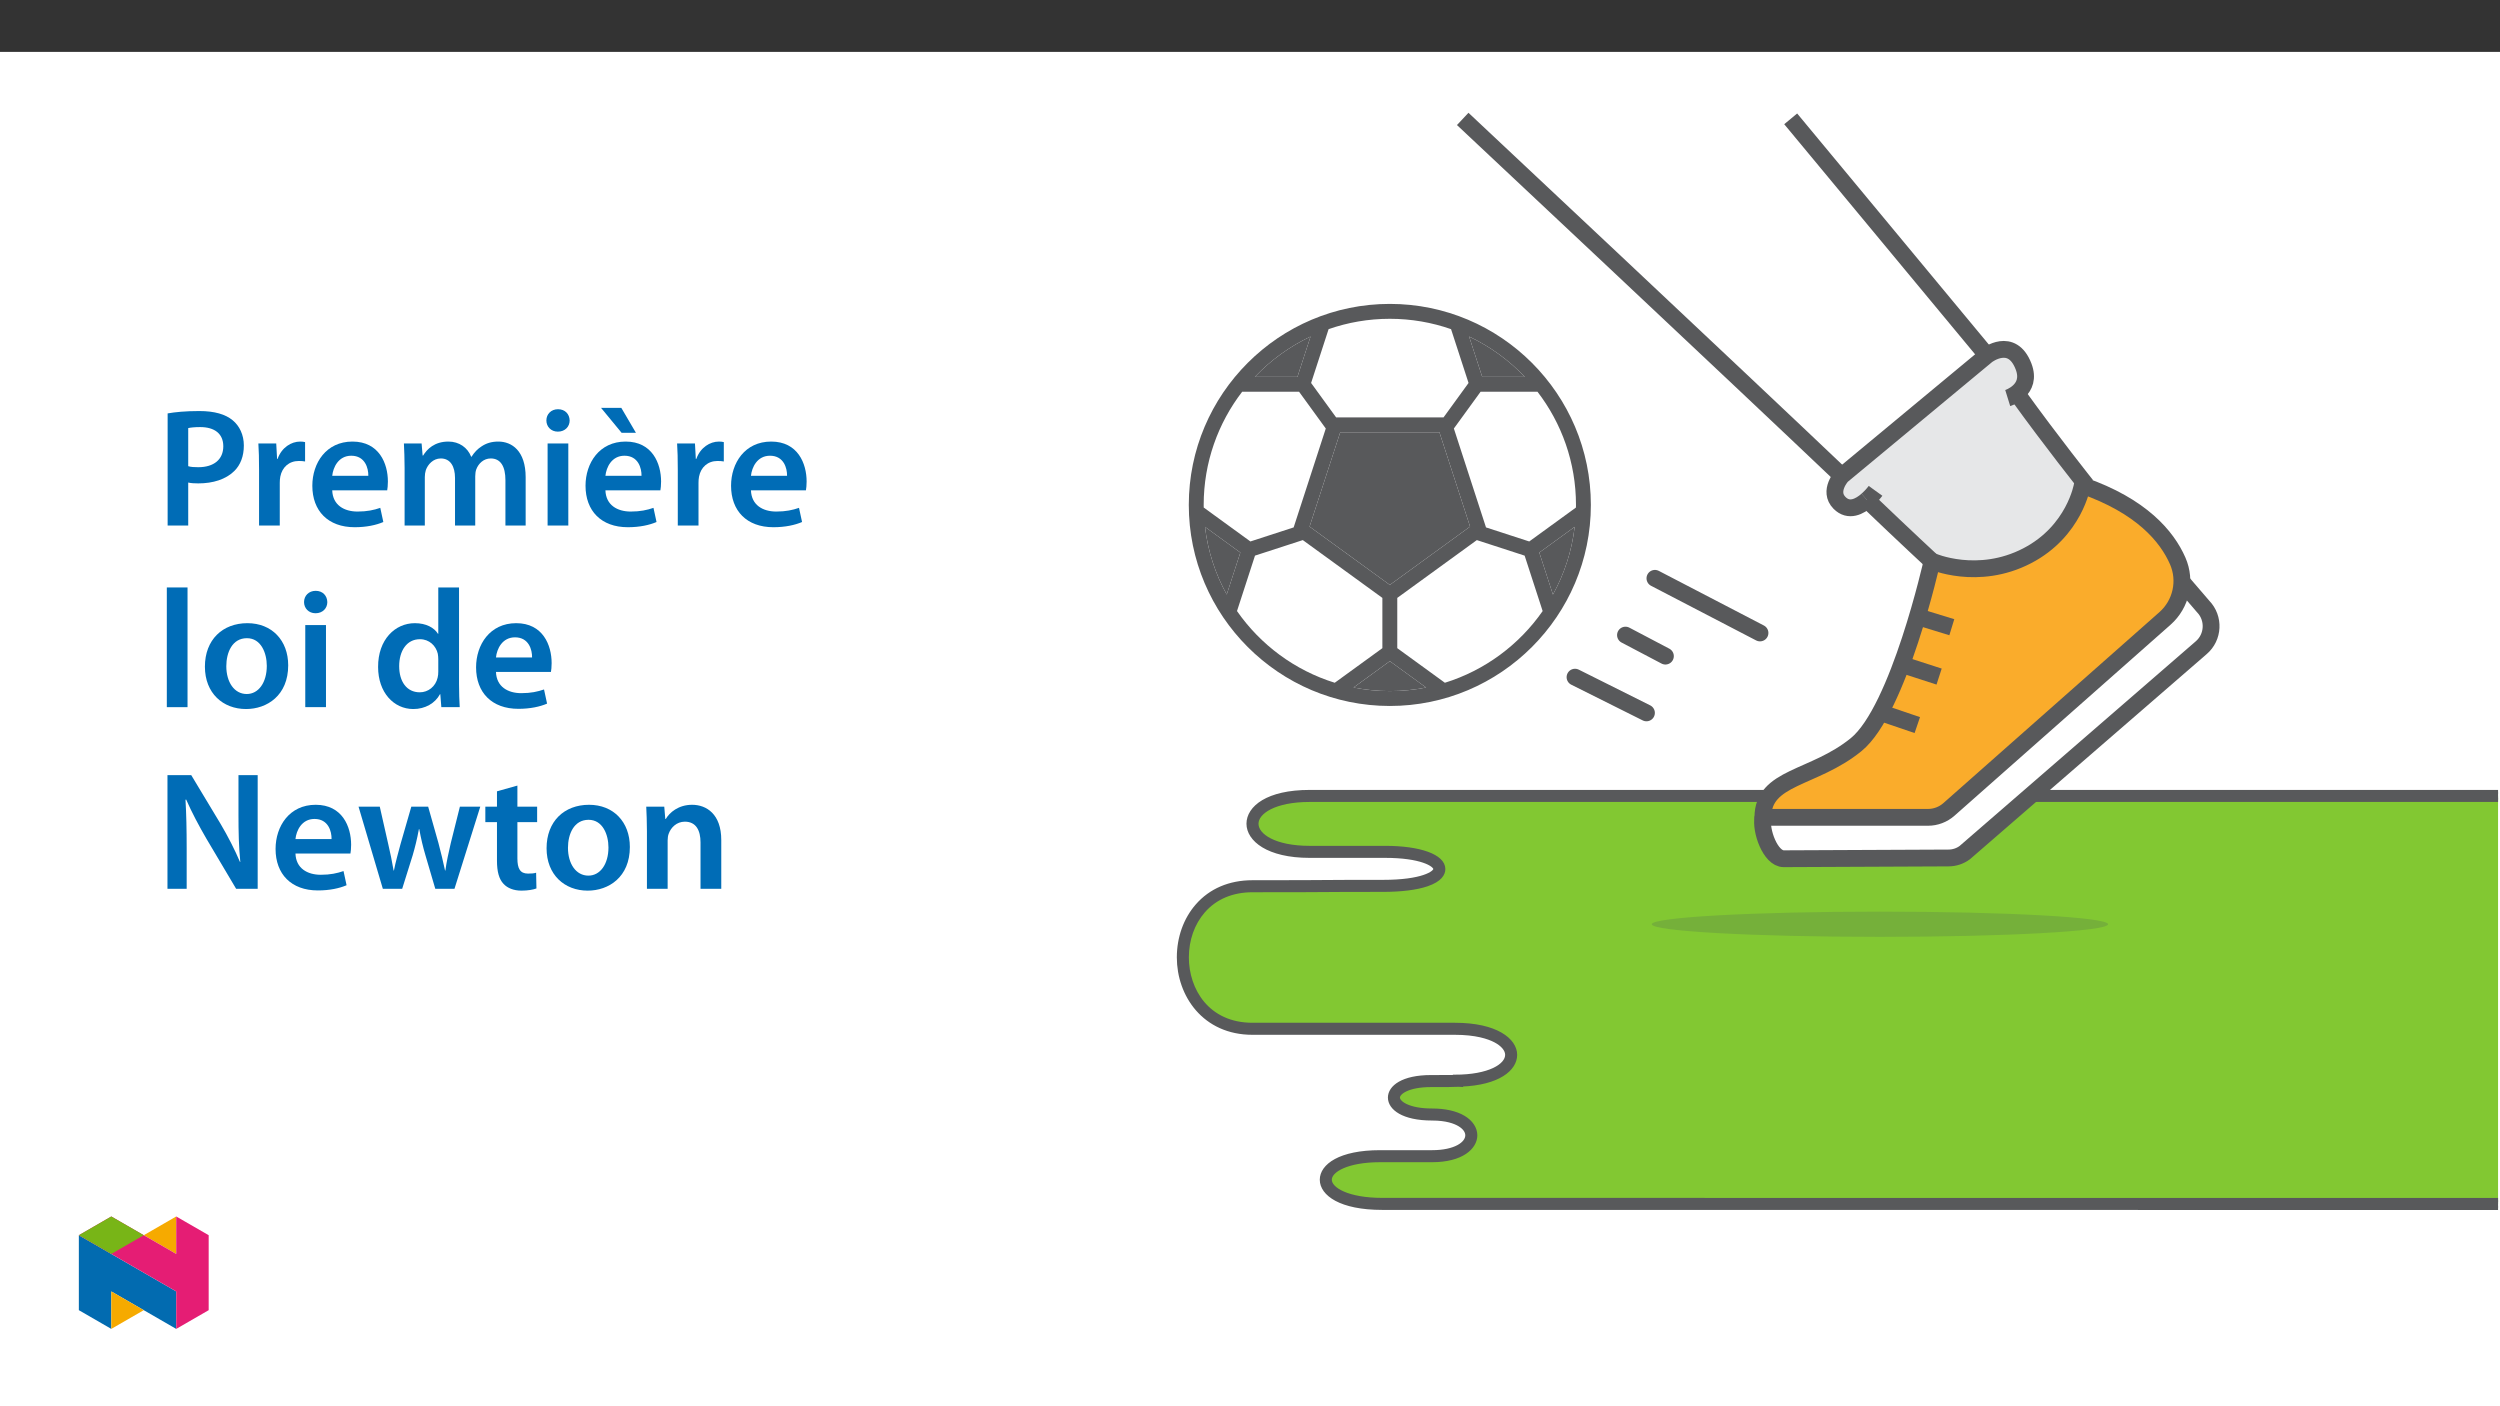 ﻿<?xml version="1.0" encoding="utf-8"?>
<svg xmlns="http://www.w3.org/2000/svg" xmlns:xlink="http://www.w3.org/1999/xlink" viewBox="0 0 960 540" version="1.1">
  <rect x="0" y="0" width="960" height="540" fill="#333333" stroke="none"/>
  <defs>
    <g>
      <symbol overflow="visible" id="glyph0-0">
        <path style="stroke:none;" d="M 0 0 L 32.375 0 L 32.375 -45.328 L 0 -45.328 Z M 16.188 -25.578 L 5.188 -42.094 L 27.188 -42.094 Z M 18.125 -22.656 L 29.141 -39.172 L 29.141 -6.156 Z M 5.188 -3.234 L 16.188 -19.75 L 27.188 -3.234 Z M 3.234 -39.172 L 14.25 -22.656 L 3.234 -6.156 Z M 3.234 -39.172 " />
      </symbol>
      <symbol overflow="visible" id="glyph0-1">
        <path style="stroke:none;" d="M 4.594 0 L 12.5 0 L 12.5 -16.516 C 13.594 -16.25 14.891 -16.188 16.375 -16.188 C 22.016 -16.188 26.938 -17.734 30.172 -20.922 C 32.562 -23.25 33.859 -26.609 33.859 -30.75 C 33.859 -34.828 32.188 -38.266 29.594 -40.406 C 26.812 -42.734 22.594 -43.969 16.766 -43.969 C 11.453 -43.969 7.516 -43.578 4.594 -43.062 Z M 12.5 -37.422 C 13.344 -37.625 14.891 -37.812 17.094 -37.812 C 22.594 -37.812 25.969 -35.281 25.969 -30.438 C 25.969 -25.375 22.344 -22.406 16.375 -22.406 C 14.766 -22.406 13.531 -22.469 12.5 -22.797 Z M 12.5 -37.422 " />
      </symbol>
      <symbol overflow="visible" id="glyph0-2">
        <path style="stroke:none;" d="M 4.281 0 L 12.234 0 L 12.234 -16.375 C 12.234 -17.219 12.297 -18.062 12.438 -18.781 C 13.141 -22.406 15.797 -24.797 19.547 -24.797 C 20.531 -24.797 21.234 -24.734 21.953 -24.609 L 21.953 -32.047 C 21.297 -32.188 20.844 -32.25 20.078 -32.25 C 16.641 -32.25 12.953 -29.984 11.391 -25.578 L 11.203 -25.578 L 10.875 -31.531 L 4.016 -31.531 C 4.203 -28.75 4.281 -25.641 4.281 -21.375 Z M 4.281 0 " />
      </symbol>
      <symbol overflow="visible" id="glyph0-3">
        <path style="stroke:none;" d="M 31.016 -13.531 C 31.141 -14.25 31.281 -15.406 31.281 -16.906 C 31.281 -23.828 27.906 -32.25 17.672 -32.25 C 7.578 -32.25 2.266 -24.016 2.266 -15.281 C 2.266 -5.641 8.281 0.641 18.516 0.641 C 23.047 0.641 26.812 -0.188 29.531 -1.359 L 28.359 -6.797 C 25.906 -5.953 23.312 -5.375 19.625 -5.375 C 14.5 -5.375 10.094 -7.828 9.906 -13.531 Z M 9.906 -19.094 C 10.234 -22.344 12.297 -26.812 17.219 -26.812 C 22.531 -26.812 23.828 -22.016 23.766 -19.094 Z M 9.906 -19.094 " />
      </symbol>
      <symbol overflow="visible" id="glyph0-4">
        <path style="stroke:none;" d="M 4.281 0 L 12.047 0 L 12.047 -18.641 C 12.047 -19.547 12.172 -20.469 12.438 -21.297 C 13.203 -23.438 15.219 -25.766 18.188 -25.766 C 21.891 -25.766 23.641 -22.656 23.641 -18.266 L 23.641 0 L 31.406 0 L 31.406 -18.906 C 31.406 -19.812 31.531 -20.844 31.797 -21.562 C 32.641 -23.828 34.641 -25.766 37.359 -25.766 C 41.188 -25.766 43 -22.656 43 -17.422 L 43 0 L 50.766 0 L 50.766 -18.578 C 50.766 -28.688 45.453 -32.25 40.281 -32.25 C 37.625 -32.25 35.609 -31.594 33.797 -30.375 C 32.375 -29.469 31.078 -28.172 29.984 -26.422 L 29.844 -26.422 C 28.484 -29.922 25.25 -32.25 21.109 -32.25 C 15.734 -32.25 12.891 -29.328 11.391 -26.875 L 11.203 -26.875 L 10.812 -31.531 L 4.016 -31.531 C 4.141 -28.812 4.281 -25.766 4.281 -22.141 Z M 4.281 0 " />
      </symbol>
      <symbol overflow="visible" id="glyph0-5">
        <path style="stroke:none;" d="M 12.234 0 L 12.234 -31.531 L 4.281 -31.531 L 4.281 0 Z M 8.281 -44.672 C 5.641 -44.672 3.812 -42.797 3.812 -40.344 C 3.812 -38.016 5.562 -36.062 8.219 -36.062 C 11 -36.062 12.75 -38.016 12.75 -40.344 C 12.688 -42.797 11 -44.672 8.281 -44.672 Z M 8.281 -44.672 " />
      </symbol>
      <symbol overflow="visible" id="glyph0-6">
        <path style="stroke:none;" d="M 31.016 -13.531 C 31.141 -14.25 31.281 -15.406 31.281 -16.906 C 31.281 -23.828 27.906 -32.25 17.672 -32.25 C 7.578 -32.25 2.266 -24.016 2.266 -15.281 C 2.266 -5.641 8.281 0.641 18.516 0.641 C 23.047 0.641 26.812 -0.188 29.531 -1.359 L 28.359 -6.797 C 25.906 -5.953 23.312 -5.375 19.625 -5.375 C 14.5 -5.375 10.094 -7.828 9.906 -13.531 Z M 9.906 -19.094 C 10.234 -22.344 12.297 -26.812 17.219 -26.812 C 22.531 -26.812 23.828 -22.016 23.766 -19.094 Z M 8.219 -45.203 L 16.125 -35.609 L 21.625 -35.609 L 16 -45.203 Z M 8.219 -45.203 " />
      </symbol>
      <symbol overflow="visible" id="glyph0-7">
        <path style="stroke:none;" d="M 4.281 0 L 12.234 0 L 12.234 -45.969 L 4.281 -45.969 Z M 4.281 0 " />
      </symbol>
      <symbol overflow="visible" id="glyph0-8">
        <path style="stroke:none;" d="M 18.578 -32.25 C 9.062 -32.25 2.266 -25.906 2.266 -15.547 C 2.266 -5.375 9.188 0.719 18.062 0.719 C 26.094 0.719 34.25 -4.469 34.25 -16.062 C 34.25 -25.641 27.969 -32.25 18.578 -32.25 Z M 18.391 -26.484 C 23.828 -26.484 26.031 -20.781 26.031 -15.859 C 26.031 -9.453 22.859 -5.047 18.328 -5.047 C 13.531 -5.047 10.484 -9.641 10.484 -15.734 C 10.484 -20.984 12.75 -26.484 18.391 -26.484 Z M 18.391 -26.484 " />
      </symbol>
      <symbol overflow="visible" id="glyph0-9">
        <path style="stroke:none;" d="M 25.375 -45.969 L 25.375 -28.172 L 25.25 -28.172 C 23.828 -30.5 20.719 -32.25 16.375 -32.25 C 8.812 -32.25 2.203 -25.969 2.266 -15.406 C 2.266 -5.703 8.219 0.719 15.797 0.719 C 20.328 0.719 24.156 -1.484 26.031 -4.984 L 26.156 -4.984 L 26.547 0 L 33.609 0 C 33.469 -2.141 33.344 -5.641 33.344 -8.875 L 33.344 -45.969 Z M 25.375 -13.656 C 25.375 -12.828 25.312 -12.047 25.125 -11.328 C 24.344 -7.906 21.5 -5.703 18.266 -5.703 C 13.203 -5.703 10.359 -9.906 10.359 -15.734 C 10.359 -21.562 13.203 -26.094 18.328 -26.094 C 21.953 -26.094 24.469 -23.562 25.188 -20.531 C 25.312 -19.875 25.375 -19.031 25.375 -18.391 Z M 25.375 -13.656 " />
      </symbol>
      <symbol overflow="visible" id="glyph0-10">
        <path style="stroke:none;" d="M 11.906 0 L 11.906 -15.609 C 11.906 -22.797 11.781 -28.562 11.453 -34.188 L 11.719 -34.25 C 13.859 -29.328 16.703 -24.016 19.484 -19.234 L 30.891 0 L 39.172 0 L 39.172 -43.641 L 31.797 -43.641 L 31.797 -28.422 C 31.797 -21.75 31.922 -16.125 32.5 -10.297 L 32.375 -10.297 C 30.375 -15.016 27.781 -20.078 24.922 -24.922 L 13.656 -43.641 L 4.531 -43.641 L 4.531 0 Z M 11.906 0 " />
      </symbol>
      <symbol overflow="visible" id="glyph0-11">
        <path style="stroke:none;" d="M 0.906 -31.531 L 10.234 0 L 17.672 0 L 21.688 -12.828 C 22.594 -15.922 23.375 -19.031 24.094 -22.922 L 24.219 -22.922 C 24.922 -19.094 25.641 -16.125 26.609 -12.828 L 30.375 0 L 37.75 0 L 47.656 -31.531 L 39.828 -31.531 L 36.328 -17.547 C 35.484 -13.859 34.703 -10.422 34.25 -7 L 34.125 -7 C 33.406 -10.422 32.562 -13.859 31.594 -17.547 L 27.641 -31.531 L 21.172 -31.531 L 17.031 -17.156 C 16.188 -13.922 15.156 -10.422 14.5 -7 L 14.375 -7 C 13.797 -10.422 13.078 -13.859 12.297 -17.219 L 9.062 -31.531 Z M 0.906 -31.531 " />
      </symbol>
      <symbol overflow="visible" id="glyph0-12">
        <path style="stroke:none;" d="M 5.562 -37.422 L 5.562 -31.531 L 1.094 -31.531 L 1.094 -25.578 L 5.562 -25.578 L 5.562 -10.75 C 5.562 -6.609 6.344 -3.688 8.094 -1.875 C 9.578 -0.266 11.984 0.719 14.953 0.719 C 17.422 0.719 19.547 0.328 20.719 -0.125 L 20.594 -6.156 C 19.688 -5.891 18.906 -5.828 17.484 -5.828 C 14.438 -5.828 13.406 -7.766 13.406 -11.656 L 13.406 -25.578 L 20.984 -25.578 L 20.984 -31.531 L 13.406 -31.531 L 13.406 -39.625 Z M 5.562 -37.422 " />
      </symbol>
      <symbol overflow="visible" id="glyph0-13">
        <path style="stroke:none;" d="M 4.281 0 L 12.234 0 L 12.234 -18.578 C 12.234 -19.484 12.375 -20.469 12.625 -21.109 C 13.469 -23.5 15.672 -25.766 18.844 -25.766 C 23.188 -25.766 24.859 -22.344 24.859 -17.812 L 24.859 0 L 32.828 0 L 32.828 -18.719 C 32.828 -28.688 27.125 -32.25 21.625 -32.25 C 16.375 -32.25 12.953 -29.266 11.531 -26.812 L 11.328 -26.812 L 10.938 -31.531 L 4.016 -31.531 C 4.141 -28.812 4.281 -25.766 4.281 -22.141 Z M 4.281 0 " />
      </symbol>
    </g>
    <clipPath id="clip1">
      <path d="M 453 305 L 959.254 305 L 959.254 463 L 453 463 Z M 453 305 " />
    </clipPath>
    <clipPath id="clip2">
      <path d="M 452 304 L 959.254 304 L 959.254 464 L 452 464 Z M 452 304 " />
    </clipPath>
    <clipPath id="clip3">
      <path d="M 429 281 L 959.254 281 L 959.254 487 L 429 487 Z M 429 281 " />
    </clipPath>
    <clipPath id="clip4">
      <path d="M 30.277 474 L 68 474 L 68 510.301 L 30.277 510.301 Z M 30.277 474 " />
    </clipPath>
    <clipPath id="clip5">
      <path d="M 42 495 L 56 495 L 56 510.301 L 42 510.301 Z M 42 495 " />
    </clipPath>
    <clipPath id="clip6">
      <path d="M 55 467.125 L 68 467.125 L 68 482 L 55 482 Z M 55 467.125 " />
    </clipPath>
    <clipPath id="clip7">
      <path d="M 30.277 467.125 L 80.133 467.125 L 80.133 510.301 L 30.277 510.301 Z M 30.277 467.125 " />
    </clipPath>
    <clipPath id="clip8">
      <path d="M 30.277 467.125 L 56 467.125 L 56 482 L 30.277 482 Z M 30.277 467.125 " />
    </clipPath>
  </defs>
  <g id="surface1">
    <path style=" stroke:none;fill-rule:nonzero;fill:rgb(100%,100%,100%);fill-opacity:1;" d="M 0 559.926 L 960 559.926 L 960 19.926 L 0 19.926 Z M 0 559.926 " />
    <g clip-path="url(#clip1)" clip-rule="nonzero">
      <path style=" stroke:none;fill-rule:nonzero;fill:rgb(50.999%,78.4%,19.6%);fill-opacity:1;" d="M 1011.379 440.18 C 995.629 437.941 995.32 416.652 1011.379 414.457 L 1011.379 305.543 L 502.594 305.543 C 473.098 305.543 473.516 327.031 502.594 327.031 L 531.668 327.031 C 558.633 327.031 560.316 340.098 530.828 340.098 C 501.328 340.098 516.395 340.238 480.625 340.238 C 444.863 340.238 445.035 395.012 480.625 395.012 L 558.418 395.012 C 587.074 395.012 587.355 414.961 558.418 414.961 C 558.418 414.961 568.391 415.102 549.219 415.102 C 530.047 415.102 530.258 427.953 549.641 427.953 C 569.797 427.953 569.656 443.965 549.641 443.965 L 529.625 443.965 C 501.602 443.965 501.812 462.297 530.465 462.297 C 554.684 462.297 904.969 462.324 1011.379 462.332 Z M 1011.379 440.18 " />
    </g>
    <g clip-path="url(#clip2)" clip-rule="nonzero">
      <path style=" stroke:none;fill-rule:nonzero;fill:rgb(34.499%,34.9%,35.699%);fill-opacity:1;" d="M 1011.379 460.824 C 904.969 460.816 554.684 460.793 530.465 460.793 C 517.363 460.793 510.297 456.777 510.297 453.004 C 510.297 449.352 517.07 445.469 529.625 445.469 L 549.641 445.469 C 561.027 445.469 566.211 440.527 566.211 435.938 C 566.211 433.332 564.57 430.859 561.715 429.156 C 558.75 427.383 554.574 426.449 549.641 426.449 C 540.559 426.449 536.477 423.523 536.477 421.445 C 536.477 419.438 540.43 416.605 549.219 416.605 C 554.77 416.605 558 416.605 559.887 416.492 C 560.305 416.5 560.688 416.512 560.828 416.523 L 560.84 416.422 C 575.098 415.867 581.52 410.422 581.52 405.023 C 581.52 399.477 574.289 393.508 558.418 393.508 L 480.625 393.508 C 463.277 393.508 455.371 380.066 455.371 367.578 C 455.371 360.77 457.617 354.445 461.688 349.766 C 466.25 344.516 472.797 341.742 480.625 341.742 C 499.379 341.742 504.168 341.703 508.719 341.668 C 512.852 341.633 516.797 341.602 530.828 341.602 C 537.754 341.602 543.555 340.879 547.598 339.508 C 552.828 337.734 553.926 335.336 553.926 333.637 C 553.926 328.789 544.98 325.527 531.668 325.527 L 502.594 325.527 C 489.16 325.527 482.133 320.852 482.133 316.23 C 482.133 311.668 489.16 307.047 502.594 307.047 L 1011.379 307.047 L 1011.379 304.039 L 502.594 304.039 C 486.383 304.039 479.121 310.164 479.121 316.23 C 479.121 322.156 486.469 328.535 502.594 328.535 L 531.668 328.535 C 545.27 328.535 550.914 331.859 550.914 333.637 C 550.914 335.191 545.859 338.594 530.828 338.594 C 516.781 338.594 512.832 338.625 508.695 338.656 C 504.148 338.695 499.363 338.734 480.625 338.734 C 471.902 338.734 464.566 341.863 459.414 347.793 C 454.871 353.016 452.363 360.043 452.363 367.578 C 452.363 381.957 462.07 396.52 480.625 396.52 L 558.418 396.52 C 566.523 396.52 571.316 398.129 573.91 399.477 C 576.832 401.004 578.512 403.023 578.512 405.023 C 578.512 409.215 571.609 413.457 558.418 413.457 L 558.418 413.578 C 556.723 413.59 553.895 413.598 549.219 413.598 C 538.336 413.598 533.469 417.539 533.469 421.445 C 533.469 425.434 538.465 429.457 549.641 429.457 C 555.184 429.457 558.43 430.695 560.176 431.738 C 562.129 432.902 563.199 434.395 563.199 435.938 C 563.199 439.18 558.543 442.461 549.641 442.461 L 529.625 442.461 C 514.195 442.461 507.289 447.754 507.289 453.004 C 507.289 458.379 514.453 463.801 530.465 463.801 C 554.684 463.801 904.969 463.828 1011.379 463.836 Z M 1011.379 460.824 " />
    </g>
    <g clip-path="url(#clip3)" clip-rule="nonzero">
      <path style="fill:none;stroke-width:2;stroke-linecap:butt;stroke-linejoin:miter;stroke:rgb(34.499%,34.9%,35.699%);stroke-opacity:1;stroke-miterlimit:10;" d="M -0.001 0.002 C -131.778 0.012 -565.568 0.041 -595.56 0.041 C -611.785 0.041 -620.536 5.014 -620.536 9.687 C -620.536 14.21 -612.148 19.018 -596.6 19.018 L -571.813 19.018 C -557.712 19.018 -551.293 25.137 -551.293 30.821 C -551.293 34.048 -553.324 37.11 -556.86 39.219 C -560.532 41.415 -565.703 42.572 -571.813 42.572 C -583.06 42.572 -588.115 46.195 -588.115 48.768 C -588.115 51.255 -583.22 54.762 -572.335 54.762 C -565.461 54.762 -561.461 54.762 -559.124 54.902 C -558.607 54.893 -558.133 54.878 -557.959 54.864 L -557.944 54.989 C -540.287 55.676 -532.335 62.42 -532.335 69.105 C -532.335 75.974 -541.289 83.366 -560.943 83.366 L -657.281 83.366 C -678.764 83.366 -688.556 100.012 -688.556 115.477 C -688.556 123.909 -685.774 131.74 -680.733 137.536 C -675.083 144.037 -666.976 147.472 -657.281 147.472 C -634.057 147.472 -628.126 147.52 -622.49 147.564 C -617.372 147.607 -612.486 147.646 -595.11 147.646 C -586.533 147.646 -579.35 148.541 -574.343 150.239 C -567.866 152.435 -566.506 155.405 -566.506 157.51 C -566.506 163.513 -577.584 167.552 -594.07 167.552 L -630.075 167.552 C -646.711 167.552 -655.414 173.343 -655.414 179.065 C -655.414 184.716 -646.711 190.438 -630.075 190.438 L -0.001 190.438 L -0.001 194.163 L -630.075 194.163 C -650.151 194.163 -659.144 186.578 -659.144 179.065 C -659.144 171.727 -650.044 163.827 -630.075 163.827 L -594.07 163.827 C -577.226 163.827 -570.236 159.711 -570.236 157.51 C -570.236 155.584 -576.496 151.371 -595.11 151.371 C -612.506 151.371 -617.396 151.332 -622.519 151.294 C -628.15 151.245 -634.076 151.197 -657.281 151.197 C -668.083 151.197 -677.168 147.322 -683.549 139.979 C -689.175 133.511 -692.28 124.808 -692.28 115.477 C -692.28 97.67 -680.259 79.636 -657.281 79.636 L -560.943 79.636 C -550.906 79.636 -544.97 77.643 -541.758 75.974 C -538.139 74.083 -536.059 71.582 -536.059 69.105 C -536.059 63.914 -544.607 58.661 -560.943 58.661 L -560.943 58.511 C -563.043 58.496 -566.545 58.487 -572.335 58.487 C -585.813 58.487 -591.84 53.606 -591.84 48.768 C -591.84 43.829 -585.653 38.847 -571.813 38.847 C -564.949 38.847 -560.929 37.313 -558.766 36.022 C -556.348 34.58 -555.022 32.732 -555.022 30.821 C -555.022 26.806 -560.788 22.743 -571.813 22.743 L -596.6 22.743 C -615.708 22.743 -624.261 16.188 -624.261 9.687 C -624.261 3.03 -615.389 -3.684 -595.56 -3.684 C -565.568 -3.684 -131.778 -3.718 -0.001 -3.728 Z M -0.001 0.002 " transform="matrix(0.807,0,0,-0.807,1011.38,460.826)" />
    </g>
    <path style="fill-rule:nonzero;fill:rgb(100%,100%,100%);fill-opacity:1;stroke-width:8;stroke-linecap:butt;stroke-linejoin:round;stroke:rgb(34.499%,34.9%,35.699%);stroke-opacity:1;stroke-miterlimit:10;" d="M -0 0 L 9.98 -11.61 C 15.402 -17.202 14.972 -26.214 9.046 -31.269 L -103.41 -128.72 C -105.645 -130.389 -108.364 -131.293 -111.155 -131.293 L -189.575 -131.656 C -195.941 -131.656 -200.716 -118.227 -199.463 -111.987 " transform="matrix(0.807,0,0,-0.807,837.941,223.508)" />
    <path style=" stroke:none;fill-rule:nonzero;fill:rgb(90.199%,90.599%,90.999%);fill-opacity:1;" d="M 703.723 185.336 C 703.723 185.336 704.91 184.262 706.965 182.426 C 719.262 171.414 762.555 132.965 766.707 133.656 C 771.551 134.465 785.281 139.309 773.168 154.652 L 798.32 182.727 C 798.32 182.727 796.027 229.094 744.625 216.5 L 718.258 195.027 C 718.258 195.027 705.336 197.449 703.723 185.336 " />
    <path style=" stroke:none;fill-rule:nonzero;fill:rgb(98%,67.499%,16.899%);fill-opacity:1;" d="M 799.582 186.371 C 822.391 194.293 832.148 206.012 836.262 215.414 C 839.609 223.062 837.629 231.984 831.375 237.512 L 748.352 310.895 C 746.133 312.855 743.277 313.938 740.316 313.938 L 676.875 313.938 C 676.875 298.141 696.312 299.355 712.715 285.992 C 729.117 272.629 741.871 215.527 741.871 215.527 C 741.871 215.527 759.43 223.293 778.41 213.441 C 796.676 203.961 799.582 186.371 799.582 186.371 " />
    <path style="fill:none;stroke-width:8;stroke-linecap:butt;stroke-linejoin:round;stroke:rgb(34.499%,34.9%,35.699%);stroke-opacity:1;stroke-miterlimit:10;" d="M 0.002 0.001 C 28.248 -9.809 40.332 -24.322 45.426 -35.965 C 49.571 -45.437 47.119 -56.486 39.374 -63.331 L -63.441 -154.208 C -66.189 -156.636 -69.725 -157.976 -73.392 -157.976 L -151.957 -157.976 C -151.957 -138.413 -127.886 -139.918 -107.574 -123.369 C -87.261 -106.82 -71.467 -36.106 -71.467 -36.106 C -71.467 -36.106 -49.722 -45.723 -26.217 -33.523 C -3.597 -21.782 0.002 0.001 0.002 0.001 Z M 0.002 0.001 " transform="matrix(0.807,0,0,-0.807,799.58,186.372)" />
    <path style="fill:none;stroke-width:8;stroke-linecap:butt;stroke-linejoin:round;stroke:rgb(34.499%,34.9%,35.699%);stroke-opacity:1;stroke-miterlimit:10;" d="M -0.001 0.002 L 16.422 -5.038 " transform="matrix(0.807,0,0,-0.807,736.243,236.787)" />
    <path style="fill:none;stroke-width:8;stroke-linecap:butt;stroke-linejoin:round;stroke:rgb(34.499%,34.9%,35.699%);stroke-opacity:1;stroke-miterlimit:10;" d="M 0.002 -0 L 17.901 -5.791 " transform="matrix(0.807,0,0,-0.807,730.17,255.132)" />
    <path style="fill:none;stroke-width:8;stroke-linecap:butt;stroke-linejoin:round;stroke:rgb(34.499%,34.9%,35.699%);stroke-opacity:1;stroke-miterlimit:10;" d="M -0.001 0.001 L 17.637 -5.997 " transform="matrix(0.807,0,0,-0.807,722.012,273.595)" />
    <path style="fill:none;stroke-width:8;stroke-linecap:butt;stroke-linejoin:round;stroke:rgb(34.499%,34.9%,35.699%);stroke-opacity:1;stroke-miterlimit:10;" d="M 0.002 -0 C -46.878 44.645 -180.363 169.843 -180.363 169.843 " transform="matrix(0.807,0,0,-0.807,707.233,182.726)" />
    <path style="fill:none;stroke-width:8;stroke-linecap:butt;stroke-linejoin:round;stroke:rgb(34.499%,34.9%,35.699%);stroke-opacity:1;stroke-miterlimit:10;" d="M -0.002 -0.002 C -0.002 -0.002 -12.395 11.458 -30.86 29.134 " transform="matrix(0.807,0,0,-0.807,741.873,215.529)" />
    <path style="fill:none;stroke-width:8;stroke-linecap:butt;stroke-linejoin:round;stroke:rgb(34.499%,34.9%,35.699%);stroke-opacity:1;stroke-miterlimit:10;" d="M 0.002 -0.002 L -93.371 112.566 " transform="matrix(0.807,0,0,-0.807,762.975,136.475)" />
    <path style="fill:none;stroke-width:8;stroke-linecap:butt;stroke-linejoin:round;stroke:rgb(34.499%,34.9%,35.699%);stroke-opacity:1;stroke-miterlimit:10;" d="M -0 0.001 C -0 0.001 -16.897 21.204 -32.508 42.9 " transform="matrix(0.807,0,0,-0.807,801.195,186.372)" />
    <path style="fill:none;stroke-width:8;stroke-linecap:butt;stroke-linejoin:round;stroke:rgb(34.499%,34.9%,35.699%);stroke-opacity:1;stroke-miterlimit:10;" d="M -0.001 0.001 C 2.437 2.13 4.062 4.379 4.062 4.379 " transform="matrix(0.807,0,0,-0.807,716.935,192.024)" />
    <path style="fill:none;stroke-width:8;stroke-linecap:butt;stroke-linejoin:round;stroke:rgb(34.499%,34.9%,35.699%);stroke-opacity:1;stroke-miterlimit:10;" d="M 0.002 0.001 C 0.002 0.001 11.912 3.696 7.529 15.064 C 1.976 29.475 -9.895 20.284 -9.895 20.284 L -78.921 -36.992 C -78.921 -36.992 -85.577 -44.257 -80.043 -49.864 C -75.593 -54.373 -70.412 -51.567 -66.91 -48.505 " transform="matrix(0.807,0,0,-0.807,770.963,152.856)" />
    <path style="fill:none;stroke-width:8;stroke-linecap:round;stroke-linejoin:round;stroke:rgb(34.499%,34.9%,35.699%);stroke-opacity:1;stroke-miterlimit:10;" d="M -0 -0.001 L 50 -25.998 " transform="matrix(0.807,0,0,-0.807,635.488,222.077)" />
    <path style="fill:none;stroke-width:8;stroke-linecap:round;stroke-linejoin:round;stroke:rgb(34.499%,34.9%,35.699%);stroke-opacity:1;stroke-miterlimit:10;" d="M 0.002 -0.002 L 33.999 -17.001 " transform="matrix(0.807,0,0,-0.807,604.803,260.029)" />
    <path style="fill:none;stroke-width:8;stroke-linecap:round;stroke-linejoin:round;stroke:rgb(34.499%,34.9%,35.699%);stroke-opacity:1;stroke-miterlimit:10;" d="M 0 0.001 L 19.002 -9.998 " transform="matrix(0.807,0,0,-0.807,624.183,243.88)" />
    <path style=" stroke:none;fill-rule:nonzero;fill:rgb(34.499%,34.9%,35.699%);fill-opacity:1;" d="M 554.824 262.184 C 554.797 262.164 554.773 262.137 554.742 262.113 L 536.551 248.895 L 536.551 229.594 L 567.105 207.398 L 585.461 213.363 L 592.379 234.652 C 583.367 247.586 570.199 257.418 554.824 262.184 M 519.762 264.008 L 533.691 253.887 L 547.621 264.008 C 543.117 264.902 538.461 265.375 533.695 265.375 C 528.93 265.375 524.27 264.898 519.762 264.008 M 475.008 234.648 L 481.922 213.359 L 500.277 207.395 L 530.832 229.594 L 530.832 248.895 L 512.641 262.109 C 512.613 262.133 512.59 262.16 512.559 262.184 C 497.184 257.414 484.016 247.586 475.008 234.648 M 462.715 202.316 L 476.293 212.184 L 471.059 228.297 C 466.711 220.422 463.812 211.641 462.715 202.316 M 476.996 150.426 L 498.84 150.426 L 509.102 164.551 L 496.797 202.422 C 496.785 202.457 496.781 202.488 496.773 202.523 L 480.156 207.922 L 462.23 194.895 C 462.227 194.562 462.215 194.23 462.215 193.895 C 462.215 177.555 467.734 162.477 476.996 150.426 M 503.246 129.234 L 498.219 144.707 L 481.879 144.707 C 487.949 138.316 495.188 133.047 503.246 129.234 M 557.203 126.395 L 563.922 147.062 L 554.328 160.27 L 513.062 160.27 L 503.465 147.062 L 510.18 126.395 C 517.551 123.82 525.461 122.418 533.695 122.418 C 541.926 122.418 549.836 123.82 557.203 126.395 M 585.508 144.707 L 569.168 144.707 L 564.141 129.234 C 572.199 133.043 579.438 138.316 585.508 144.707 M 533.691 224.602 L 502.875 202.215 L 514.648 165.988 L 552.738 165.988 L 564.508 202.215 Z M 605.16 194.895 L 587.227 207.922 L 570.613 202.523 C 570.602 202.488 570.602 202.457 570.59 202.422 L 558.285 164.551 L 568.547 150.426 L 590.395 150.426 C 599.656 162.48 605.176 177.555 605.176 193.895 C 605.176 194.23 605.164 194.562 605.16 194.895 M 596.328 228.305 L 591.09 212.184 L 604.676 202.316 C 603.574 211.641 600.676 220.426 596.328 228.305 M 533.695 116.699 C 491.129 116.699 456.496 151.328 456.496 193.895 C 456.496 236.461 491.129 271.094 533.695 271.094 C 576.262 271.094 610.891 236.461 610.891 193.895 C 610.891 151.328 576.262 116.699 533.695 116.699 " />
    <path style=" stroke:none;fill-rule:nonzero;fill:rgb(34.499%,34.9%,35.699%);fill-opacity:1;" d="M 533.691 224.602 L 502.875 202.215 L 514.648 165.988 L 552.738 165.988 L 564.508 202.215 Z M 533.691 224.602 " />
    <path style=" stroke:none;fill-rule:nonzero;fill:rgb(34.499%,34.9%,35.699%);fill-opacity:1;" d="M 596.328 228.305 L 591.09 212.184 L 604.676 202.316 C 603.574 211.641 600.676 220.426 596.328 228.305 " />
    <path style=" stroke:none;fill-rule:nonzero;fill:rgb(34.499%,34.9%,35.699%);fill-opacity:1;" d="M 585.508 144.707 L 569.168 144.707 L 564.141 129.234 C 572.199 133.043 579.438 138.316 585.508 144.707 " />
    <path style=" stroke:none;fill-rule:nonzero;fill:rgb(34.499%,34.9%,35.699%);fill-opacity:1;" d="M 462.715 202.316 L 476.293 212.184 L 471.059 228.297 C 466.715 220.422 463.812 211.641 462.715 202.316 " />
    <path style=" stroke:none;fill-rule:nonzero;fill:rgb(34.499%,34.9%,35.699%);fill-opacity:1;" d="M 519.762 264.008 L 533.691 253.887 L 547.621 264.008 C 543.117 264.902 538.461 265.375 533.695 265.375 C 528.93 265.375 524.27 264.898 519.762 264.008 " />
    <path style=" stroke:none;fill-rule:nonzero;fill:rgb(34.499%,34.9%,35.699%);fill-opacity:1;" d="M 503.246 129.234 L 498.219 144.707 L 481.879 144.707 C 487.949 138.316 495.188 133.047 503.246 129.234 " />
    <path style=" stroke:none;fill-rule:nonzero;fill:rgb(45.9%,68.999%,22.699%);fill-opacity:1;" d="M 721.891 350.066 C 770.277 350.066 809.504 352.234 809.504 354.91 C 809.504 357.586 770.277 359.754 721.891 359.754 C 673.504 359.754 634.277 357.586 634.277 354.91 C 634.277 352.234 673.504 350.066 721.891 350.066 " />
    <g style="fill:rgb(0%,42.354%,71.373%);fill-opacity:1;">
      <use xlink:href="#glyph0-1" x="59.776" y="201.811" />
    </g>
    <g style="fill:rgb(0%,42.354%,71.373%);fill-opacity:1;">
      <use xlink:href="#glyph0-2" x="95.198" y="201.811" />
    </g>
    <g style="fill:rgb(0%,42.354%,71.373%);fill-opacity:1;">
      <use xlink:href="#glyph0-3" x="117.669" y="201.811" />
      <use xlink:href="#glyph0-4" x="151.084" y="201.811" />
      <use xlink:href="#glyph0-5" x="205.998" y="201.811" />
      <use xlink:href="#glyph0-6" x="222.576" y="201.811" />
      <use xlink:href="#glyph0-2" x="255.99" y="201.811" />
    </g>
    <g style="fill:rgb(0%,42.354%,71.373%);fill-opacity:1;">
      <use xlink:href="#glyph0-3" x="278.461" y="201.811" />
    </g>
    <g style="fill:rgb(0%,42.354%,71.373%);fill-opacity:1;">
      <use xlink:href="#glyph0-7" x="59.776" y="271.549" />
      <use xlink:href="#glyph0-8" x="76.419" y="271.549" />
      <use xlink:href="#glyph0-5" x="112.942" y="271.549" />
    </g>
    <g style="fill:rgb(0%,42.354%,71.373%);fill-opacity:1;">
      <use xlink:href="#glyph0-9" x="142.924" y="271.549" />
      <use xlink:href="#glyph0-3" x="180.548" y="271.549" />
    </g>
    <g style="fill:rgb(0%,42.354%,71.373%);fill-opacity:1;">
      <use xlink:href="#glyph0-10" x="59.776" y="341.288" />
      <use xlink:href="#glyph0-3" x="103.552" y="341.288" />
    </g>
    <g style="fill:rgb(0%,42.354%,71.373%);fill-opacity:1;">
      <use xlink:href="#glyph0-11" x="136.772" y="341.288" />
      <use xlink:href="#glyph0-12" x="185.275" y="341.288" />
    </g>
    <g style="fill:rgb(0%,42.354%,71.373%);fill-opacity:1;">
      <use xlink:href="#glyph0-8" x="207.617" y="341.288" />
      <use xlink:href="#glyph0-13" x="244.14" y="341.288" />
    </g>
    <g clip-path="url(#clip4)" clip-rule="nonzero">
      <path style=" stroke:none;fill-rule:nonzero;fill:rgb(0.8%,42%,68.999%);fill-opacity:1;" d="M 30.277 503.105 L 42.738 510.301 L 42.738 495.91 L 67.668 510.301 L 67.668 495.91 L 30.277 474.32 Z M 30.277 503.105 " />
    </g>
    <g clip-path="url(#clip5)" clip-rule="nonzero">
      <path style=" stroke:none;fill-rule:nonzero;fill:rgb(96.1%,66.699%,0%);fill-opacity:1;" d="M 42.738 510.301 L 55.203 503.105 L 42.738 495.91 Z M 42.738 510.301 " />
    </g>
    <g clip-path="url(#clip6)" clip-rule="nonzero">
      <path style=" stroke:none;fill-rule:nonzero;fill:rgb(96.1%,66.699%,0%);fill-opacity:1;" d="M 67.668 467.125 L 55.203 474.32 L 67.668 481.516 Z M 67.668 467.125 " />
    </g>
    <g clip-path="url(#clip7)" clip-rule="nonzero">
      <path style=" stroke:none;fill-rule:nonzero;fill:rgb(89.799%,11.4%,45.499%);fill-opacity:1;" d="M 67.668 467.125 L 67.668 481.516 L 42.738 467.125 L 30.277 474.32 L 67.668 495.91 L 67.668 510.301 L 80.133 503.105 L 80.133 474.32 Z M 67.668 467.125 " />
    </g>
    <g clip-path="url(#clip8)" clip-rule="nonzero">
      <path style=" stroke:none;fill-rule:nonzero;fill:rgb(47.099%,70.999%,9%);fill-opacity:1;" d="M 42.738 467.125 L 30.277 474.32 L 42.738 481.516 L 55.203 474.32 Z M 42.738 467.125 " />
    </g>
  </g>
</svg>